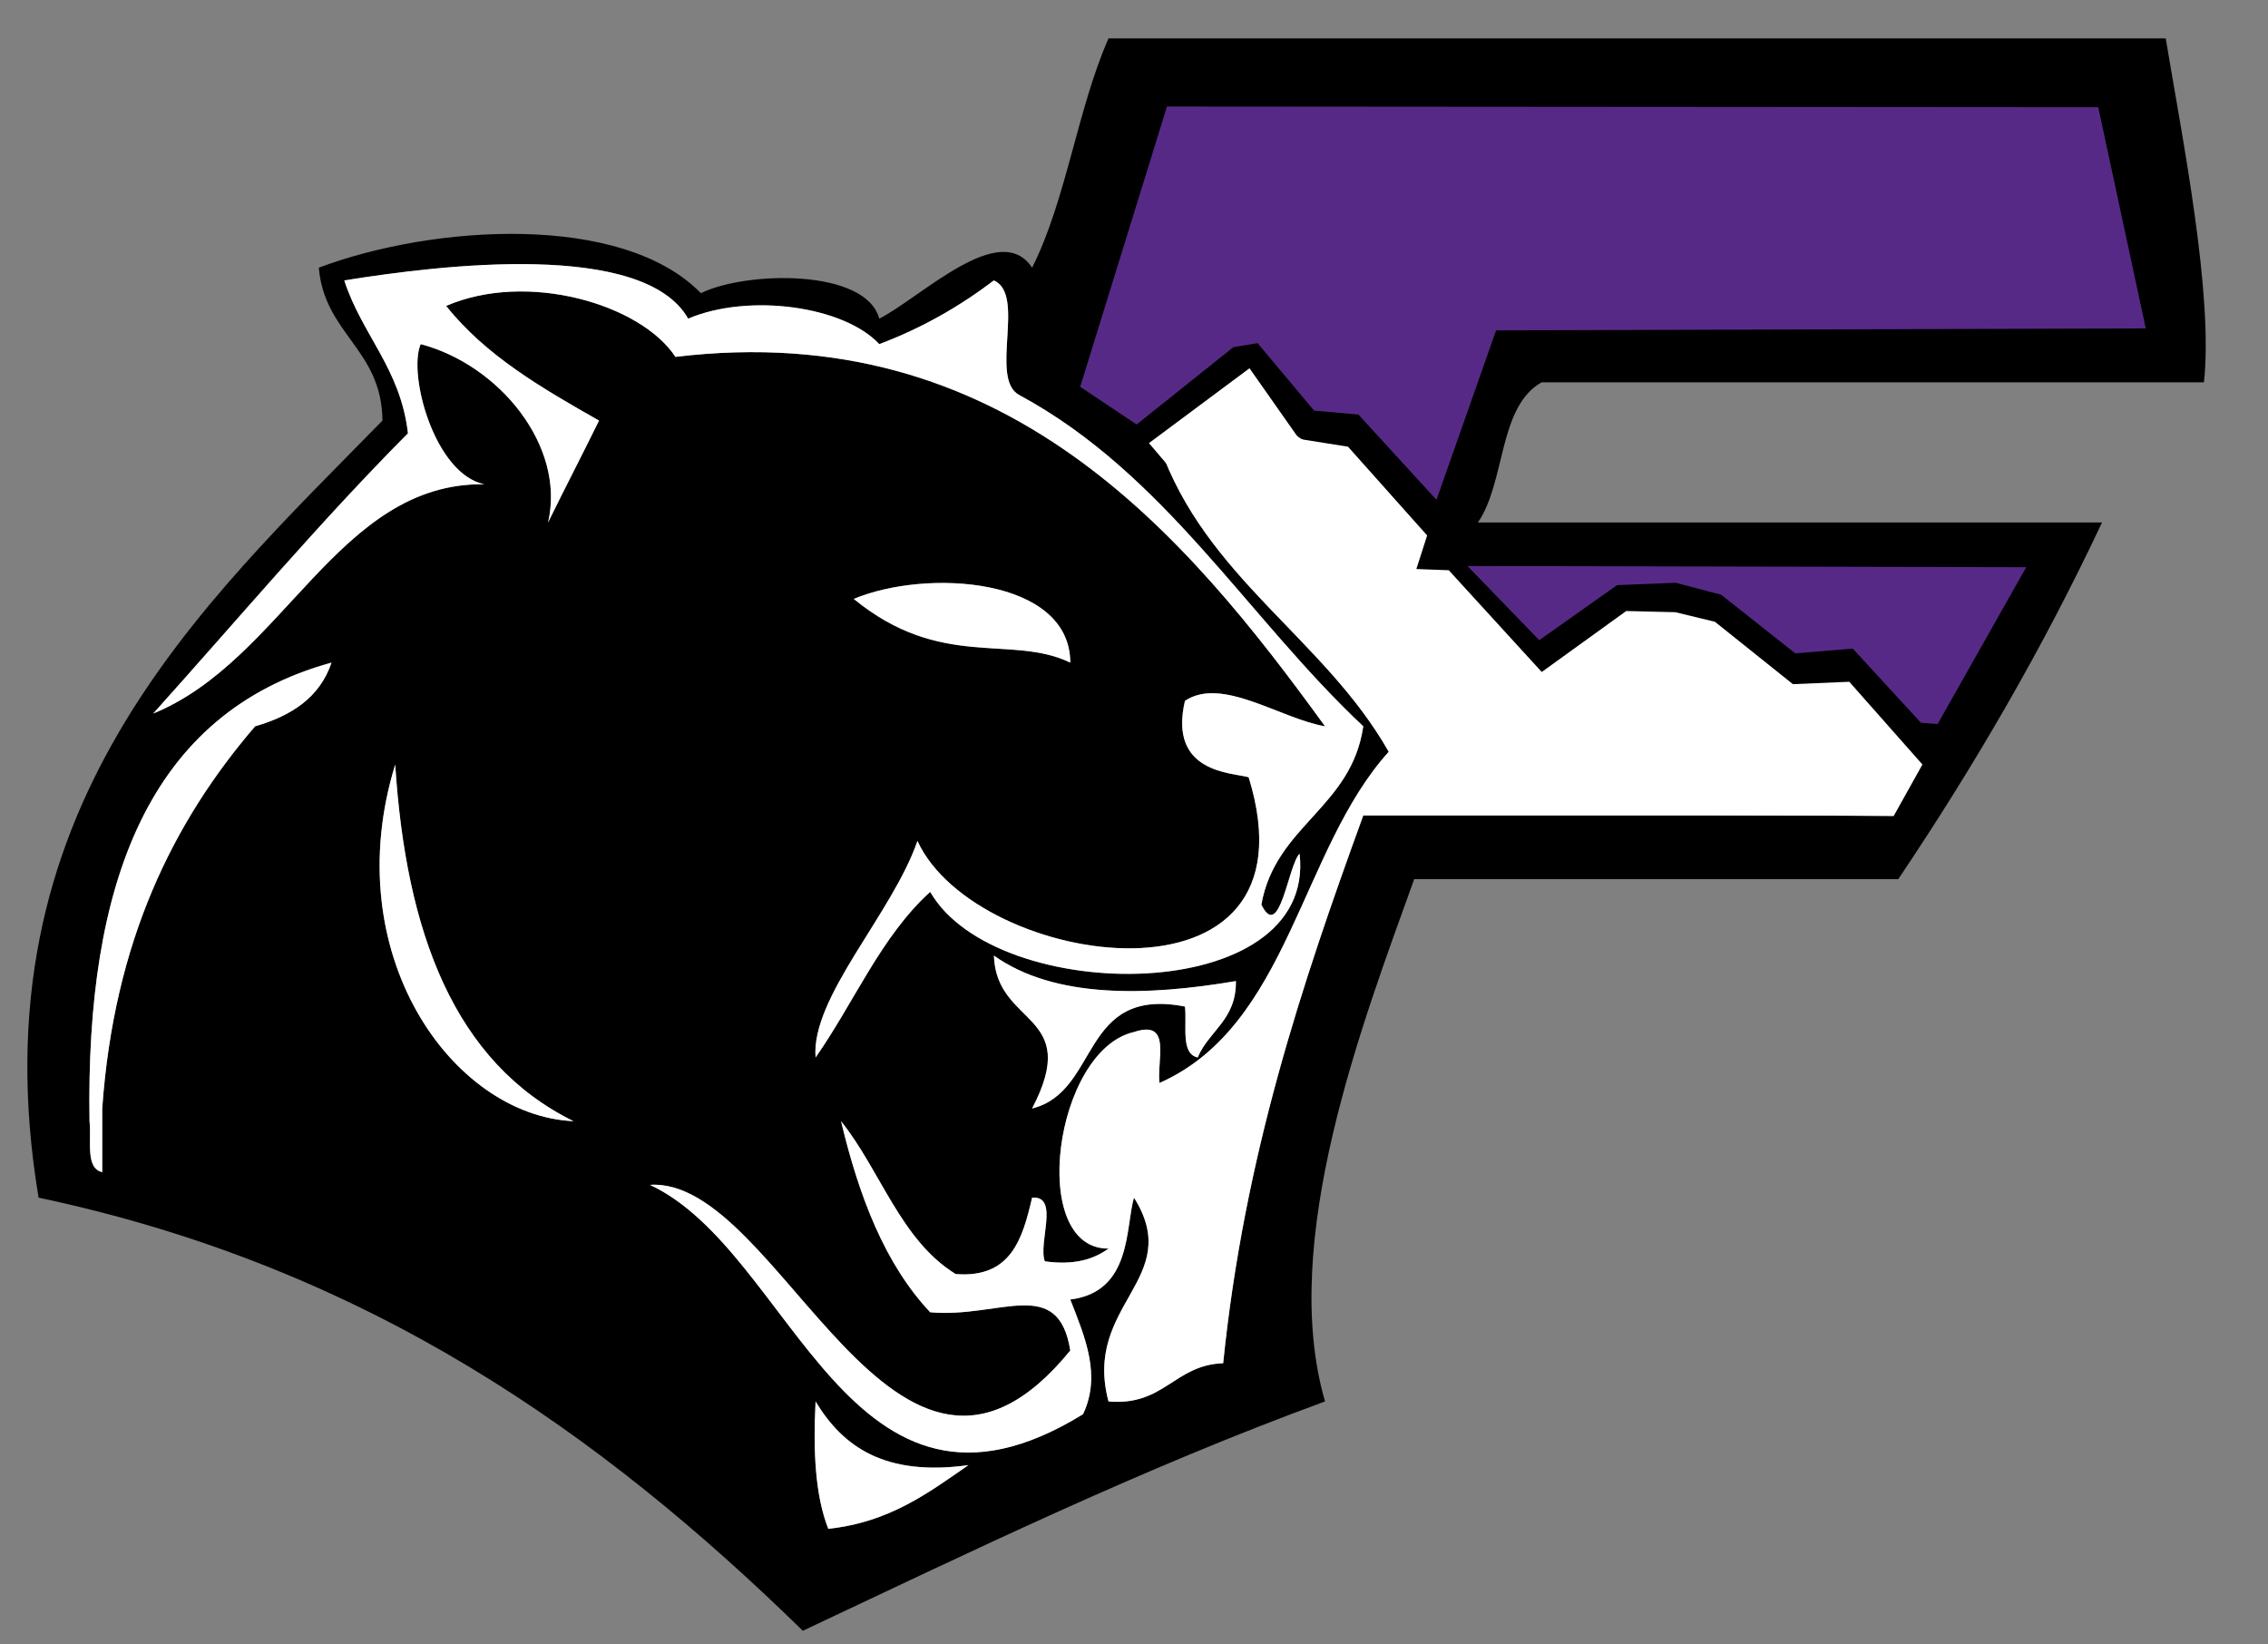 <svg xmlns="http://www.w3.org/2000/svg" width="200" height="145" fill="none" viewBox="0 0 200 145"><rect x="0" y="0" width="200" height="145" fill="#808080" stroke="none"/><path fill="#000" d="M190.981 3.387c1.518 9.096 4.205 22.578 3.371 30.327h-58.41c-3.834 2.156-3.164 8.816-5.616 12.354h55.038c-5.268 11.207-11.345 21.602-17.97 31.452h-42.685c-4.546 12.65-11.97 31.952-7.862 46.052-16.163 5.926-31.033 13.147-46.052 20.22-17.806-17.387-38.35-32.039-67.393-38.19-5.706-34.227 14.388-52.21 30.325-68.517-.058-6.306-5.117-7.614-5.613-13.482 10.098-3.802 26.748-4.866 33.695 2.249 3.966-1.953 14.542-2.188 15.727 2.246 3.696-1.882 10.64-8.806 13.479-4.495 3.01-5.974 3.992-13.975 6.737-20.216h93.229Zm-26.957 68.517c2.781-12.854-12.199-9.873-19.095-16.85-4.066.8-5.388 4.347-10.108 4.492-3.158-2.832-6.238-5.742-11.233-6.737.945-12.177-9.972-12.493-14.602-19.095-1.341 2.777-3.845 4.392-6.738 5.616 4.085 11.639 14.513 16.936 20.216 26.957-7.821 8.652-8.797 24.15-20.216 29.203-.258-1.988 1.131-5.622-2.25-4.491-7.04 1.604-9.38 19.156-2.246 19.095-1.301.944-3.009 1.482-5.616 1.124-.612-1.633 1.315-5.807-1.121-5.616-.848 3.644-1.863 7.121-6.741 6.737-4.862-2.996-6.612-9.112-10.108-13.478 1.585 6.651 3.87 12.605 7.862 16.849 6.135.551 11.284-3.287 12.354 3.37-15.525 19.044-25.552-15.373-37.065-14.603 12.699 5.916 17.464 32.986 38.19 20.22 1.61-3.419.203-6.719-1.125-10.112 5.446-.677 4.846-6.347 5.616-8.983 4.524 7.192-4.543 9.373-2.246 17.97 4.921.426 5.778-3.209 10.112-3.37 1.872-18.344 6.963-33.473 12.354-48.298h43.806Zm-52.793 7.862c1.247-6.992 7.946-8.53 8.987-15.724-10.24-9.606-17.442-22.247-30.328-29.206-2.697-1.422.619-8.855-2.246-10.109-2.98 2.262-6.299 4.186-10.108 5.617-3.106-3.355-11.51-4.518-16.849-2.246-3.924-6.899-21.734-4.756-30.327-3.37 1.56 4.804 4.959 7.771 5.616 13.478-7.84 7.888-15.022 16.43-22.465 24.711 11.526-4.708 16.32-20.41 29.203-20.216-4.386-.893-6.764-9.667-5.617-12.357C44.012 32.16 49.9 39.32 48.33 46.068c1.48-3.016 3.016-5.97 4.495-8.983-5.017-2.849-10.002-5.726-13.482-10.112 7.14-3.09 17.165-.16 20.22 4.495 29.029-3.493 44.979 15.615 57.284 32.574-3.96-.68-9.086-4.418-12.354-2.246-1.485 6.39 4.157 6.318 5.617 6.738 6.631 21.45-24.035 16.9-29.207 5.616-2.21 6.415-9.408 13.784-8.983 19.095 3.393-4.843 5.78-10.692 10.108-14.603 5.832 10.133 34.114 10.15 32.574-3.367-1.009.992-1.747 7.813-3.371 4.491Zm-5.616 13.479c.999-2.372 3.422-3.32 3.371-6.738-7.843 1.328-15.977 1.566-21.341-2.249.212 6.29 7.814 4.985 3.37 13.482 6.006-1.482 4.19-10.788 13.479-8.987.19 1.679-.403 4.144 1.121 4.492ZM75.287 52.809c7.701 6.3 13.872 3.1 19.095 5.616-.026-7.482-12.625-8.316-19.095-5.616Zm10.112 76.38c-7.386 1.021-11.088-1.644-13.479-5.617-.222 4.341-.042 8.278 1.121 11.233 5.407-.583 8.813-3.168 12.358-5.616ZM50.576 98.861c-10.537-5.188-14.78-16.668-15.724-31.449-5.14 16.646 4.997 30.962 15.724 31.449Zm-28.078-34.82c3.196-.92 5.7-2.535 6.737-5.616C13.085 62.87 7.55 77.923 7.895 98.861c.19 1.682-.403 4.147 1.12 4.492V97.74c1.032-14.7 6.216-25.237 13.483-33.698Z"/><path fill="#fff" d="M144.929 55.055c6.895 6.976 21.876 3.995 19.095 16.85h-43.806c-5.391 14.825-10.482 29.953-12.354 48.297-4.334.161-5.191 3.796-10.111 3.371-2.298-8.597 6.769-10.779 2.245-17.971-.77 2.636-.17 8.307-5.616 8.984 1.328 3.392 2.736 6.692 1.125 10.111-20.726 12.767-25.491-14.304-38.19-20.219 11.513-.771 21.54 33.646 37.065 14.602-1.07-6.656-6.219-2.819-12.354-3.37-3.992-4.244-6.277-10.198-7.862-16.849 3.496 4.366 5.246 10.482 10.108 13.479 4.878.383 5.893-3.094 6.74-6.738 2.437-.19.51 3.983 1.122 5.617 2.607.357 4.315-.181 5.617-1.125-7.134.061-4.795-17.49 2.245-19.095 3.381-1.13 1.992 2.504 2.25 4.492 11.419-5.053 12.395-20.552 20.216-29.203-5.703-10.022-16.131-15.319-20.216-26.958 2.893-1.224 5.397-2.838 6.738-5.616 4.63 6.602 15.547 6.918 14.602 19.095 4.995.996 8.076 3.905 11.233 6.738 4.721-.145 6.042-3.693 10.108-4.492Z"/><path fill="#fff" d="M120.218 64.042c-1.041 7.195-7.74 8.732-8.987 15.724 1.624 3.322 2.362-3.499 3.371-4.491 1.54 13.516-26.742 13.5-32.574 3.366-4.327 3.913-6.715 9.76-10.108 14.604-.425-5.31 6.773-12.68 8.983-19.095 5.172 11.284 35.838 15.834 29.207-5.617-1.46-.419-7.102-.348-5.617-6.737 3.268-2.172 8.394 1.565 12.354 2.246-12.305-16.959-28.255-36.067-57.284-32.574-3.055-4.656-13.08-7.585-20.22-4.495 3.48 4.386 8.465 7.263 13.482 10.111-1.479 3.013-3.016 5.968-4.495 8.984 1.57-6.747-4.318-13.907-11.233-15.724-1.147 2.69 1.231 11.464 5.617 12.357-12.883-.194-17.677 15.508-29.203 20.216 7.443-8.281 14.625-16.823 22.465-24.711-.657-5.707-4.057-8.674-5.616-13.479 8.593-1.385 26.403-3.528 30.327 3.37 5.34-2.27 13.743-1.108 16.85 2.247 3.808-1.431 7.127-3.355 10.107-5.617 2.865 1.254-.45 8.687 2.246 10.108 12.886 6.96 20.088 19.601 30.328 29.207Z"/><path fill="#fff" d="M108.985 86.507c.051 3.419-2.371 4.366-3.371 6.738-1.523-.348-.931-2.813-1.121-4.492-9.29-1.801-7.472 7.505-13.478 8.987 4.443-8.497-3.158-7.192-3.37-13.482 5.364 3.815 13.497 3.577 21.34 2.249ZM94.382 58.425c-5.223-2.516-11.394.684-19.095-5.616 6.47-2.7 19.07-1.866 19.095 5.616ZM71.92 123.572c2.39 3.973 6.093 6.638 13.478 5.617-3.544 2.449-6.95 5.033-12.357 5.616-1.163-2.955-1.343-6.892-1.121-11.233ZM34.852 67.412c.944 14.78 5.187 26.261 15.724 31.449-10.727-.487-20.864-14.803-15.724-31.449ZM29.235 58.425c-1.037 3.08-3.541 4.695-6.738 5.617-7.266 8.461-12.45 18.998-13.481 33.698v5.613c-1.524-.345-.931-2.81-1.122-4.492-.344-20.938 5.191-35.992 21.341-40.436Z"/><path fill="#572987" d="m189.22 28.955-4.19-19.502-82.123-.061-7.652 24.714 4.978 3.322 8.533-6.819 2.133-.35 4.978 5.945 3.911.35 6.885 7.518 5.257-14.942 57.29-.175ZM169.395 63.73l1.477.105 7.809-13.823-49.276-.105 6.331 6.542 6.858-4.854 5.171-.21 4.008 1.055 6.542 5.17 5.066-.422 6.014 6.542Z"/><path fill="#fff" d="m166.988 71.959 2.538-4.548-6.45-7.296-4.971.211-6.873-5.499-3.49-.846-4.336-.105-7.45 5.376-8.201-8.972-2.855-.106.951-2.961-6.979-7.826-4.308-.684-4.379-6.232-8.868 6.6 21.362 25.062 1.268 7.509 43.041.317Z"/></svg>